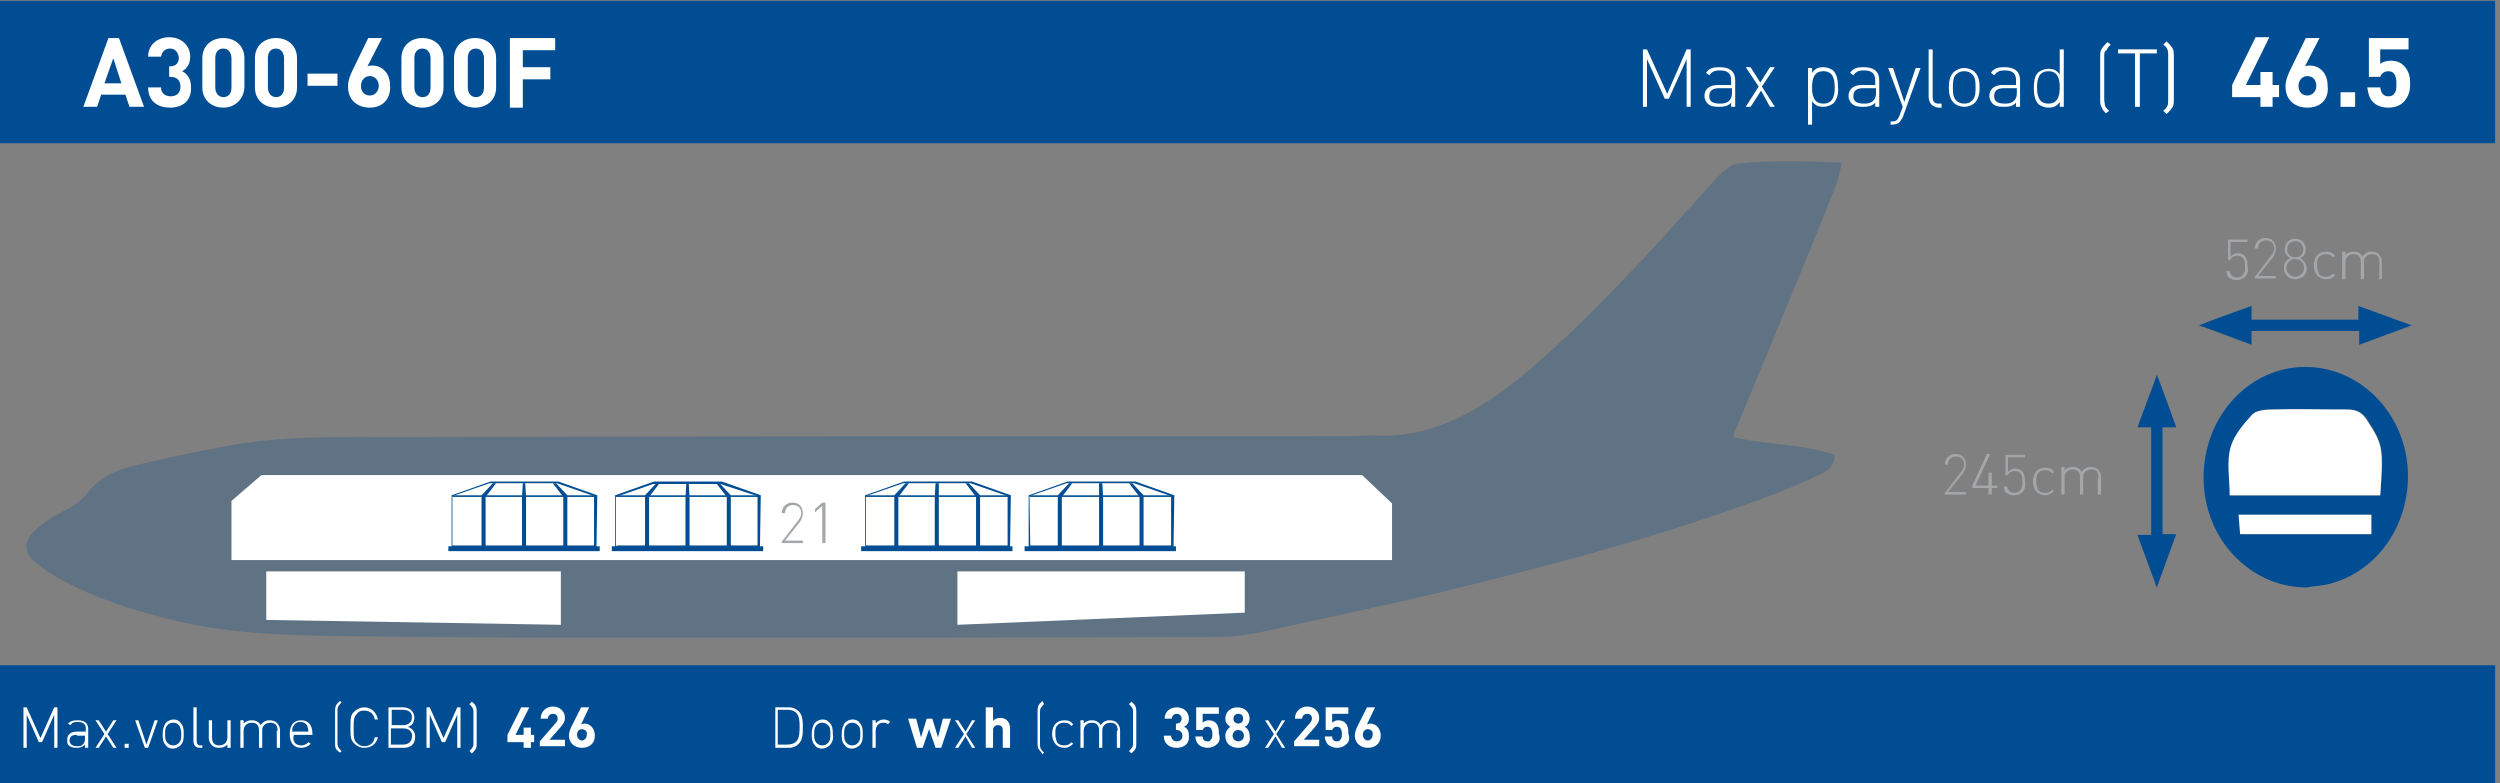 <?xml version="1.0" encoding="utf-8"?>
<!-- Generator: Adobe Illustrator 24.2.0, SVG Export Plug-In . SVG Version: 6.00 Build 0)  -->
<svg version="1.1" id="Capa_1" xmlns="http://www.w3.org/2000/svg" xmlns:xlink="http://www.w3.org/1999/xlink" x="0px" y="0px"
	 viewBox="0 0 308.9 96.8" style="enable-background:new 0 0 308.9 96.8;" xml:space="preserve">
<rect x="0" y="0" width="308.9" height="96.8" fill="#808080" stroke="none"/>
<style type="text/css">
	.st0{enable-background:new    ;}
	.st1{fill:#A4A7AA;}
	.st2{opacity:0.25;fill:#004D93;enable-background:new    ;}
	.st3{fill:#004D93;}
	.st4{fill:#FFFFFF;}
</style>
<g class="st0">
	<path class="st1" d="M277.4,34.2c-0.2,0.2-0.6,0.4-1,0.4c-0.4,0-0.7-0.1-1-0.3c-0.2-0.2-0.3-0.5-0.3-0.8h0.4
		c0.1,0.5,0.4,0.8,0.9,0.8c0.3,0,0.5-0.1,0.7-0.3c0.3-0.3,0.3-0.7,0.3-1.1c0-0.6-0.1-1.3-0.9-1.3c-0.5,0-0.8,0.2-0.9,0.5h-0.3v-2.5
		h2.4v0.3h-2.1v1.8c0.2-0.2,0.5-0.4,0.9-0.4c0.4,0,0.6,0.1,0.8,0.3c0.4,0.4,0.4,0.9,0.4,1.3C277.8,33.3,277.8,33.8,277.4,34.2z"/>
	<path class="st1" d="M278.7,34.1l2-2.6c0.2-0.3,0.3-0.5,0.3-0.8c0-0.6-0.4-1-1-1c-0.5,0-1,0.3-1,1h-0.4c0-0.7,0.5-1.3,1.3-1.3
		c0.8,0,1.3,0.5,1.3,1.3c0,0.4-0.1,0.6-0.3,1l-1.9,2.4h2.2v0.3h-2.6V34.1z"/>
	<path class="st1" d="M283.6,34.5c-0.8,0-1.4-0.6-1.4-1.4c0-0.6,0.3-1,0.8-1.2c-0.4-0.2-0.7-0.6-0.7-1.1c0-0.7,0.5-1.3,1.3-1.3
		s1.3,0.6,1.3,1.3c0,0.5-0.2,0.9-0.7,1.1c0.5,0.3,0.8,0.7,0.8,1.2C285.1,33.9,284.4,34.5,283.6,34.5z M283.6,32
		c-0.6,0-1.1,0.5-1.1,1.1c0,0.6,0.5,1.1,1.1,1.1c0.6,0,1.1-0.5,1.1-1.1C284.7,32.5,284.2,32,283.6,32z M283.6,29.8c-0.6,0-1,0.4-1,1
		c0,0.6,0.4,1,1,1s1-0.4,1-1C284.6,30.2,284.2,29.8,283.6,29.8z"/>
	<path class="st1" d="M287.4,34.5c-0.9,0-1.5-0.7-1.5-1.7c0-1.1,0.6-1.7,1.5-1.7c0.5,0,0.8,0.1,1.1,0.5l-0.2,0.2
		c-0.3-0.3-0.5-0.4-0.9-0.4c-0.4,0-0.7,0.1-0.9,0.4c-0.2,0.2-0.2,0.5-0.2,1c0,0.5,0.1,0.7,0.2,1c0.2,0.3,0.5,0.4,0.9,0.4
		c0.4,0,0.6-0.1,0.9-0.4l0.2,0.2C288.2,34.4,287.9,34.5,287.4,34.5z"/>
	<path class="st1" d="M294,32.4c0-0.7-0.3-1-0.9-1c-0.6,0-1,0.4-1,0.9v2.2h-0.4v-2.1c0-0.7-0.3-1-0.9-1s-1,0.4-1,1v2.1h-0.4v-3.4
		h0.4v0.4c0.3-0.3,0.6-0.4,1-0.4c0.5,0,0.9,0.2,1.1,0.6c0.3-0.4,0.6-0.6,1.1-0.6c0.4,0,0.7,0.1,0.9,0.3c0.2,0.2,0.4,0.5,0.4,0.9v2.2
		H294V32.4z"/>
</g>
<g class="st0">
	<path class="st1" d="M240.4,60.8l2-2.6c0.2-0.3,0.3-0.5,0.3-0.8c0-0.6-0.4-1-1-1c-0.5,0-1,0.3-1,1h-0.4c0-0.7,0.5-1.3,1.3-1.3
		c0.8,0,1.3,0.5,1.3,1.3c0,0.4-0.1,0.6-0.3,1l-1.9,2.4h2.2v0.3h-2.6V60.8z"/>
	<path class="st1" d="M246.1,61.1h-0.4v-0.8h-2V60l1.8-3.9h0.4l-1.8,3.9h1.6v-1.6h0.4V60h0.7v0.3h-0.7V61.1z"/>
	<path class="st1" d="M249.9,60.8c-0.2,0.2-0.6,0.4-1,0.4c-0.4,0-0.7-0.1-1-0.3c-0.2-0.2-0.3-0.5-0.3-0.8h0.4
		c0.1,0.5,0.4,0.8,0.9,0.8c0.3,0,0.5-0.1,0.7-0.3c0.3-0.3,0.3-0.7,0.3-1.1c0-0.6-0.1-1.3-0.9-1.3c-0.5,0-0.8,0.2-0.9,0.5h-0.3v-2.5
		h2.4v0.3h-2.1v1.8c0.2-0.2,0.5-0.4,0.9-0.4c0.4,0,0.6,0.1,0.8,0.3c0.4,0.4,0.4,0.9,0.4,1.3C250.3,60,250.2,60.5,249.9,60.8z"/>
	<path class="st1" d="M252.7,61.2c-0.9,0-1.5-0.7-1.5-1.7c0-1.1,0.6-1.7,1.5-1.7c0.5,0,0.8,0.1,1.1,0.5l-0.2,0.2
		c-0.3-0.3-0.5-0.4-0.9-0.4c-0.4,0-0.7,0.1-0.9,0.4c-0.2,0.2-0.2,0.5-0.2,1c0,0.5,0.1,0.7,0.2,1c0.2,0.3,0.5,0.4,0.9,0.4
		c0.4,0,0.6-0.1,0.9-0.4l0.2,0.2C253.4,61,253.1,61.2,252.7,61.2z"/>
	<path class="st1" d="M259.3,59c0-0.7-0.3-1-0.9-1c-0.6,0-1,0.4-1,0.9v2.2h-0.4V59c0-0.7-0.3-1-0.9-1s-1,0.4-1,1v2.1h-0.4v-3.4h0.4
		v0.4c0.3-0.3,0.6-0.4,1-0.4c0.5,0,0.9,0.2,1.1,0.6c0.3-0.4,0.6-0.6,1.1-0.6c0.4,0,0.7,0.1,0.9,0.3c0.2,0.2,0.4,0.5,0.4,0.9v2.2
		h-0.4V59z"/>
</g>
<path d="M235.9,14.2"/>
<path class="st2" d="M227.6,20.1c-0.3,1.2-0.5,2.3-0.9,3.2c-3.6,9-7.3,17.9-11,26.8c-0.5,1.3-1.1,2.5-1.6,3.9
	c4.2,1,8.5,0.8,12.6,2.2c-0.1,1.6-1.1,2.1-2,2.5c-2.1,1-4.2,1.9-6.4,2.7c-13.4,5-27.2,8.6-41.2,12c-6.9,1.6-13.9,3.1-20.8,4.6
	c-1.9,0.4-3.8,0.7-5.7,0.7c-26.3,0.1-52.6,0.1-78.9,0.1c-9.8,0-19.7-0.1-29.5-0.2c-7.3-0.1-14.5-0.3-21.7-2.2
	c-4.4-1.1-8.7-2.5-12.8-4.7c-1.1-0.6-2.2-1.3-3.2-2.1c-1.4-1.1-1.7-2.4-0.5-3.7c0.9-1,2.2-1.9,3.4-2.5c1.4-0.7,2.6-1.4,3.6-2.7
	c1.3-1.7,3.3-2.6,5.3-3.1c3.7-0.9,7.5-1.7,11.2-2.4C34.7,53.8,42,54,49.3,54c38.9-0.1,77.9-0.1,116.8-0.1c1.2,0,2.4-0.1,3.6-0.1
	c6.7,0.4,12.3-2.6,17.3-6.5c5.9-4.7,11.1-10.1,16.3-15.6c3.1-3.3,6-6.7,9-9.9c0.7-0.7,1.6-1.5,2.5-1.6
	C219,19.8,223.1,19.9,227.6,20.1z"/>
<path class="st3" d="M284.9,72.6c-3.7-0.1-6.7-1.6-9.1-4.2c-4.7-5.2-4.7-13.6,0-18.9c5-5.6,13.2-5.5,18.2,0c6.7,7.5,3.4,20-6,22.6
	C286.9,72.4,285.9,72.4,284.9,72.6z M294.1,61.2c0.5-5.9,0.3-6.3-1.5-9.2c-0.6-1-1.3-1.4-2.5-1.4c-3,0.1-6.1,0-9.1,0
	c-0.9,0-2.1,0-2.6,0.6c-1.1,1.2-2.4,2.6-2.7,4.1c-0.5,1.8-0.1,3.9-0.1,5.9C281.8,61.2,287.9,61.2,294.1,61.2z M276.6,63.6
	c0.1,1,0.2,1.7,0.2,2.4c5.5,0,10.8,0,16.2,0c0-0.8,0-1.6,0-2.4C287.5,63.6,282.3,63.6,276.6,63.6z"/>
<path class="st4" d="M235.9,14.2"/>
<path class="st4" d="M294.1,61.2c-6.2,0-12.2,0-18.6,0c0-2-0.4-4.1,0.1-5.9c0.4-1.5,1.6-2.9,2.7-4.1c0.5-0.5,1.7-0.6,2.6-0.6
	c3-0.1,6.1,0,9.1,0c1.2,0,1.9,0.4,2.5,1.4C294.4,54.9,294.5,55.3,294.1,61.2z"/>
<path class="st4" d="M276.6,63.6c5.7,0,10.9,0,16.4,0c0,0.8,0,1.5,0,2.4c-5.4,0-10.6,0-16.2,0C276.7,65.2,276.7,64.6,276.6,63.6z"/>
<g>
	<rect x="-0.3" y="82.2" class="st3" width="308.6" height="14.8"/>
	<g class="st0">
		<path class="st4" d="M6.7,88.3l-1.5,3.4H4.8l-1.5-3.4v4.1H2.9v-5h0.4L5,91.2l1.7-3.8h0.4v5H6.7V88.3z"/>
		<path class="st4" d="M10.5,92c-0.3,0.3-0.6,0.4-1,0.4c-0.5,0-0.8-0.1-1-0.3c-0.2-0.2-0.2-0.4-0.2-0.7c0-0.6,0.4-1,1.2-1h1.1v-0.4
			c0-0.5-0.3-0.8-1-0.8c-0.5,0-0.7,0.1-0.9,0.4l-0.3-0.2C8.7,89.1,9,89,9.6,89c0.9,0,1.3,0.4,1.3,1.1v2.3h-0.4V92z M9.5,90.8
			c-0.6,0-0.9,0.2-0.9,0.7c0,0.4,0.3,0.7,0.9,0.7c0.3,0,0.6,0,0.8-0.3c0.1-0.1,0.2-0.3,0.2-0.6v-0.4H9.5z"/>
		<path class="st4" d="M13.1,91l-0.9,1.4h-0.4l1.1-1.7L11.8,89h0.4l0.9,1.4L14,89h0.4l-1.1,1.7l1.1,1.7H14L13.1,91z"/>
		<path class="st4" d="M15.4,91.9h0.5v0.5h-0.5V91.9z"/>
		<path class="st4" d="M17.9,92.4L16.7,89h0.4l1,3l1-3h0.4l-1.2,3.4H17.9z"/>
		<path class="st4" d="M22.3,92.1c-0.2,0.2-0.6,0.4-0.9,0.4c-0.4,0-0.7-0.1-0.9-0.4c-0.4-0.4-0.4-0.9-0.4-1.4c0-0.5,0.1-1,0.4-1.4
			c0.2-0.2,0.6-0.4,0.9-0.4c0.4,0,0.7,0.1,0.9,0.4c0.4,0.4,0.4,0.9,0.4,1.4C22.7,91.2,22.7,91.7,22.3,92.1z M22.1,89.6
			c-0.2-0.2-0.4-0.3-0.7-0.3c-0.3,0-0.5,0.1-0.7,0.3c-0.3,0.3-0.3,0.7-0.3,1.1c0,0.4,0,0.8,0.3,1.1c0.2,0.2,0.4,0.3,0.7,0.3
			c0.3,0,0.5-0.1,0.7-0.3c0.3-0.3,0.3-0.7,0.3-1.1C22.4,90.3,22.3,89.8,22.1,89.6z"/>
		<path class="st4" d="M23.9,91.5v-4.1h0.4v4.1c0,0.4,0.1,0.6,0.5,0.6H25v0.3h-0.3C24.1,92.4,23.9,92,23.9,91.5z"/>
		<path class="st4" d="M28.1,92c-0.3,0.3-0.6,0.4-1,0.4c-0.4,0-0.7-0.1-0.9-0.3c-0.2-0.2-0.4-0.5-0.4-0.9V89h0.4v2.1
			c0,0.7,0.3,1,0.9,1c0.6,0,1-0.4,1-1V89h0.4v3.4h-0.4V92z"/>
		<path class="st4" d="M34.3,90.3c0-0.7-0.3-1-0.9-1c-0.6,0-1,0.4-1,0.9v2.2H32v-2.1c0-0.7-0.3-1-0.9-1s-1,0.4-1,1v2.1h-0.4V89h0.4
			v0.4c0.3-0.3,0.6-0.4,1-0.4c0.5,0,0.9,0.2,1.1,0.6c0.3-0.4,0.6-0.6,1.1-0.6c0.4,0,0.7,0.1,0.9,0.3c0.2,0.2,0.4,0.5,0.4,0.9v2.2
			h-0.4V90.3z"/>
		<path class="st4" d="M37.2,92.1c0.4,0,0.6-0.1,0.9-0.4l0.3,0.2c-0.3,0.3-0.7,0.5-1.2,0.5c-0.9,0-1.4-0.6-1.4-1.7
			c0-1.1,0.5-1.7,1.4-1.7s1.4,0.6,1.4,1.6v0.2h-2.3C36.1,91.6,36.5,92.1,37.2,92.1z M38,89.8c-0.1-0.4-0.5-0.6-0.9-0.6
			s-0.7,0.2-0.9,0.6c-0.1,0.2-0.1,0.3-0.1,0.6h2C38.1,90.2,38.1,90.1,38,89.8z"/>
		<path class="st4" d="M41.5,92.5c-0.1-0.2-0.1-0.4-0.1-0.7v-3.9c0-0.2,0-0.4,0.1-0.7c0.1-0.2,0.2-0.3,0.5-0.6l0.2,0.2
			c-0.2,0.2-0.3,0.3-0.4,0.5c-0.1,0.1-0.1,0.3-0.1,0.6v3.8c0,0.2,0,0.4,0.1,0.6c0.1,0.2,0.2,0.3,0.4,0.5L42,93
			C41.8,92.8,41.6,92.7,41.5,92.5z"/>
		<path class="st4" d="M45,92.4c-0.5,0-0.9-0.2-1.2-0.5c-0.5-0.5-0.5-0.9-0.5-2c0-1.1,0-1.6,0.5-2c0.3-0.3,0.8-0.5,1.2-0.5
			c0.9,0,1.5,0.6,1.7,1.5h-0.4c-0.1-0.7-0.6-1.1-1.3-1.1c-0.4,0-0.7,0.1-0.9,0.4c-0.4,0.4-0.4,0.8-0.4,1.8s0,1.5,0.4,1.8
			c0.3,0.3,0.6,0.4,0.9,0.4c0.7,0,1.2-0.4,1.3-1.1h0.4C46.5,91.9,45.9,92.4,45,92.4z"/>
		<path class="st4" d="M49.9,92.4H48v-5h1.8c0.8,0,1.4,0.5,1.4,1.3c0,0.5-0.3,1-0.8,1.1c0.5,0.2,0.9,0.6,0.9,1.2
			C51.3,91.9,50.8,92.4,49.9,92.4z M49.8,87.7h-1.4v1.9h1.4c0.6,0,1.1-0.3,1.1-1C50.9,88,50.4,87.7,49.8,87.7z M49.8,90h-1.5v2h1.5
			c0.7,0,1.1-0.4,1.1-1C51,90.4,50.5,90,49.8,90z"/>
		<path class="st4" d="M56.5,88.3L55,91.7h-0.4l-1.5-3.4v4.1h-0.4v-5h0.4l1.7,3.8l1.7-3.8h0.4v5h-0.4V88.3z"/>
		<path class="st4" d="M58.8,92.5c-0.1,0.2-0.2,0.3-0.5,0.6l-0.3-0.3c0.2-0.2,0.3-0.3,0.4-0.5c0.1-0.1,0.1-0.3,0.1-0.5V88
			c0-0.2,0-0.4-0.1-0.5c-0.1-0.2-0.2-0.3-0.4-0.5l0.3-0.3c0.2,0.2,0.4,0.3,0.5,0.6c0.1,0.2,0.1,0.4,0.1,0.7v3.9
			C58.9,92.1,58.9,92.3,58.8,92.5z"/>
	</g>
	<g class="st0">
		<path class="st4" d="M65.6,91.7v0.7h-0.9v-0.7h-2v-0.9l1.7-3.4h1l-1.7,3.4h1v-0.9h0.9v0.9H66v0.9H65.6z"/>
		<path class="st4" d="M66.7,92.4v-0.8l1.9-2.2c0.2-0.2,0.3-0.4,0.3-0.6c0-0.4-0.2-0.6-0.6-0.6c-0.3,0-0.6,0.2-0.6,0.6h-0.9
			c0-0.9,0.7-1.5,1.5-1.5c0.9,0,1.5,0.6,1.5,1.4c0,0.5-0.2,0.7-0.5,1.1l-1.4,1.6h1.9v0.8H66.7z"/>
		<path class="st4" d="M71.9,92.4c-0.9,0-1.6-0.6-1.6-1.5c0-0.5,0.2-0.9,0.4-1.3l1.1-2.2h1l-1,2.1c0.1,0,0.3-0.1,0.4-0.1
			c0.7,0,1.3,0.6,1.3,1.5C73.5,91.9,72.8,92.4,71.9,92.4z M71.9,90.1c-0.4,0-0.6,0.3-0.6,0.7s0.3,0.7,0.6,0.7s0.6-0.3,0.6-0.7
			C72.6,90.4,72.3,90.1,71.9,90.1z"/>
	</g>
	<g class="st0">
		<path class="st4" d="M98.7,91.9c-0.3,0.3-0.7,0.5-1.2,0.5h-1.7v-5h1.7c0.5,0,0.9,0.2,1.2,0.5c0.5,0.5,0.5,1.3,0.5,2
			C99.2,90.5,99.2,91.4,98.7,91.9z M98.4,88.1c-0.3-0.3-0.7-0.4-1.1-0.4h-1.2V92h1.2c0.4,0,0.8-0.1,1.1-0.4c0.4-0.4,0.4-1.3,0.4-1.8
			S98.8,88.5,98.4,88.1z"/>
		<path class="st4" d="M102.5,92.1c-0.2,0.2-0.6,0.4-0.9,0.4c-0.4,0-0.7-0.1-0.9-0.4c-0.4-0.4-0.4-0.9-0.4-1.4c0-0.5,0.1-1,0.4-1.4
			c0.2-0.2,0.6-0.4,0.9-0.4c0.4,0,0.7,0.1,0.9,0.4c0.4,0.4,0.4,0.9,0.4,1.4C103,91.2,102.9,91.7,102.5,92.1z M102.3,89.6
			c-0.2-0.2-0.4-0.3-0.7-0.3c-0.3,0-0.5,0.1-0.7,0.3c-0.3,0.3-0.3,0.7-0.3,1.1c0,0.4,0,0.8,0.3,1.1c0.2,0.2,0.4,0.3,0.7,0.3
			c0.3,0,0.5-0.1,0.7-0.3c0.3-0.3,0.3-0.7,0.3-1.1C102.6,90.3,102.6,89.8,102.3,89.6z"/>
		<path class="st4" d="M106.2,92.1c-0.2,0.2-0.6,0.4-0.9,0.4c-0.4,0-0.7-0.1-0.9-0.4c-0.4-0.4-0.4-0.9-0.4-1.4c0-0.5,0.1-1,0.4-1.4
			c0.2-0.2,0.6-0.4,0.9-0.4c0.4,0,0.7,0.1,0.9,0.4c0.4,0.4,0.4,0.9,0.4,1.4C106.6,91.2,106.6,91.7,106.2,92.1z M106,89.6
			c-0.2-0.2-0.4-0.3-0.7-0.3c-0.3,0-0.5,0.1-0.7,0.3c-0.3,0.3-0.3,0.7-0.3,1.1c0,0.4,0,0.8,0.3,1.1c0.2,0.2,0.4,0.3,0.7,0.3
			c0.3,0,0.5-0.1,0.7-0.3c0.3-0.3,0.3-0.7,0.3-1.1C106.3,90.3,106.3,89.8,106,89.6z"/>
		<path class="st4" d="M109.1,89.3c-0.6,0-0.9,0.5-0.9,1v2.1h-0.4V89h0.4v0.4c0.2-0.3,0.6-0.5,1-0.5c0.3,0,0.6,0.1,0.8,0.3l-0.3,0.3
			C109.5,89.3,109.4,89.3,109.1,89.3z"/>
	</g>
	<g class="st0">
		<path class="st4" d="M116.3,92.4h-0.7l-0.8-2.3l-0.8,2.3h-0.7l-1.1-3.6h1l0.6,2.3l0.7-2.3h0.7l0.7,2.3l0.6-2.3h1L116.3,92.4z"/>
	</g>
	<g class="st0">
		<path class="st4" d="M119.3,91l-0.9,1.4H118l1.1-1.7L118,89h0.4l0.9,1.4l0.8-1.4h0.4l-1.1,1.7l1.1,1.7h-0.4L119.3,91z"/>
	</g>
	<g class="st0">
		<path class="st4" d="M123.9,92.4v-2.2c0-0.5-0.3-0.6-0.6-0.6s-0.6,0.2-0.6,0.6v2.2h-0.9v-5h0.9v1.7c0.2-0.3,0.6-0.4,0.9-0.4
			c0.8,0,1.2,0.6,1.2,1.3v2.4H123.9z"/>
	</g>
	<g class="st0">
		<path class="st4" d="M128.3,92.5c-0.1-0.2-0.1-0.4-0.1-0.7v-3.9c0-0.2,0-0.4,0.1-0.7c0.1-0.2,0.2-0.3,0.5-0.6L129,87
			c-0.2,0.2-0.3,0.3-0.4,0.5c-0.1,0.1-0.1,0.3-0.1,0.6v3.8c0,0.2,0,0.4,0.1,0.6c0.1,0.2,0.2,0.3,0.4,0.5l-0.2,0.2
			C128.6,92.8,128.4,92.7,128.3,92.5z"/>
		<path class="st4" d="M131.5,92.4c-0.9,0-1.5-0.7-1.5-1.7c0-1.1,0.6-1.7,1.5-1.7c0.5,0,0.8,0.1,1.1,0.5l-0.2,0.2
			c-0.3-0.3-0.5-0.4-0.9-0.4c-0.4,0-0.7,0.1-0.9,0.4c-0.2,0.2-0.2,0.5-0.2,1c0,0.5,0.1,0.7,0.2,1c0.2,0.3,0.5,0.4,0.9,0.4
			c0.4,0,0.6-0.1,0.9-0.4l0.2,0.2C132.2,92.3,131.9,92.4,131.5,92.4z"/>
		<path class="st4" d="M138.1,90.3c0-0.7-0.3-1-0.9-1c-0.6,0-1,0.4-1,0.9v2.2h-0.4v-2.1c0-0.7-0.3-1-0.9-1s-1,0.4-1,1v2.1h-0.4V89
			h0.4v0.4c0.3-0.3,0.6-0.4,1-0.4c0.5,0,0.9,0.2,1.1,0.6c0.3-0.4,0.6-0.6,1.1-0.6c0.4,0,0.7,0.1,0.9,0.3c0.2,0.2,0.4,0.5,0.4,0.9
			v2.2h-0.4V90.3z"/>
		<path class="st4" d="M140.3,92.5c-0.1,0.2-0.2,0.3-0.5,0.6l-0.3-0.3c0.2-0.2,0.3-0.3,0.4-0.5c0.1-0.1,0.1-0.3,0.1-0.5V88
			c0-0.2,0-0.4-0.1-0.5c-0.1-0.2-0.2-0.3-0.4-0.5l0.3-0.3c0.2,0.2,0.4,0.3,0.5,0.6c0.1,0.2,0.1,0.4,0.1,0.7v3.9
			C140.4,92.1,140.4,92.3,140.3,92.5z"/>
	</g>
	<g class="st0">
		<path class="st4" d="M145.4,92.4c-0.8,0-1.6-0.4-1.6-1.5h0.9c0,0.4,0.3,0.7,0.7,0.7c0.4,0,0.7-0.2,0.7-0.7c0-0.4-0.3-0.7-0.7-0.7
			h-0.1v-0.8h0.1c0.4,0,0.6-0.3,0.6-0.6c0-0.4-0.3-0.6-0.6-0.6c-0.3,0-0.6,0.2-0.6,0.6h-0.9c0-0.9,0.7-1.4,1.5-1.4
			c0.9,0,1.5,0.6,1.5,1.4c0,0.5-0.2,0.8-0.6,1c0.4,0.2,0.6,0.5,0.6,1.1C147,91.9,146.3,92.4,145.4,92.4z"/>
		<path class="st4" d="M150.3,92c-0.2,0.2-0.6,0.4-1.1,0.4c-0.5,0-0.9-0.2-1.1-0.4c-0.3-0.3-0.4-0.7-0.4-1h0.9
			c0,0.4,0.2,0.6,0.6,0.6c0.2,0,0.3,0,0.4-0.2c0.2-0.2,0.2-0.4,0.2-0.7c0-0.6-0.2-0.9-0.6-0.9c-0.4,0-0.5,0.2-0.6,0.4h-0.8v-2.8h2.8
			v0.8h-2v1.1c0.1-0.1,0.4-0.3,0.7-0.3c0.4,0,0.7,0.1,0.9,0.3c0.4,0.4,0.4,0.9,0.4,1.3C150.8,91.3,150.7,91.7,150.3,92z"/>
		<path class="st4" d="M153,92.4c-0.9,0-1.6-0.5-1.6-1.5c0-0.6,0.4-0.9,0.6-1.1c-0.3-0.2-0.6-0.5-0.6-1c0-0.9,0.7-1.4,1.5-1.4
			c0.8,0,1.5,0.5,1.5,1.4c0,0.5-0.3,0.9-0.6,1c0.3,0.2,0.6,0.5,0.6,1.1C154.6,91.9,153.9,92.4,153,92.4z M153,90.2
			c-0.4,0-0.7,0.3-0.7,0.7c0,0.4,0.3,0.7,0.7,0.7c0.4,0,0.7-0.3,0.7-0.7C153.7,90.5,153.4,90.2,153,90.2z M153,88.2
			c-0.4,0-0.6,0.3-0.6,0.6c0,0.4,0.3,0.6,0.6,0.6c0.4,0,0.6-0.3,0.6-0.6C153.6,88.4,153.4,88.2,153,88.2z"/>
	</g>
	<g class="st0">
		<path class="st4" d="M157.6,91l-0.9,1.4h-0.4l1.1-1.7l-1.1-1.7h0.4l0.9,1.4l0.8-1.4h0.4l-1.1,1.7l1.1,1.7h-0.4L157.6,91z"/>
	</g>
	<g class="st0">
		<path class="st4" d="M159.9,92.4v-0.8l1.9-2.2c0.2-0.2,0.3-0.4,0.3-0.6c0-0.4-0.2-0.6-0.6-0.6c-0.3,0-0.6,0.2-0.6,0.6h-0.9
			c0-0.9,0.7-1.5,1.5-1.5c0.9,0,1.5,0.6,1.5,1.4c0,0.5-0.2,0.7-0.5,1.1l-1.4,1.6h1.9v0.8H159.9z"/>
		<path class="st4" d="M166.3,92c-0.2,0.2-0.6,0.4-1.1,0.4c-0.5,0-0.9-0.2-1.1-0.4c-0.3-0.3-0.4-0.7-0.4-1h0.9
			c0,0.4,0.2,0.6,0.6,0.6c0.2,0,0.3,0,0.4-0.2c0.2-0.2,0.2-0.4,0.2-0.7c0-0.6-0.2-0.9-0.6-0.9c-0.4,0-0.5,0.2-0.6,0.4h-0.8v-2.8h2.8
			v0.8h-2v1.1c0.1-0.1,0.4-0.3,0.7-0.3c0.4,0,0.7,0.1,0.9,0.3c0.4,0.4,0.4,0.9,0.4,1.3C166.8,91.3,166.7,91.7,166.3,92z"/>
		<path class="st4" d="M169,92.4c-0.9,0-1.6-0.6-1.6-1.5c0-0.5,0.2-0.9,0.4-1.3l1.1-2.2h1l-1,2.1c0.1,0,0.3-0.1,0.4-0.1
			c0.7,0,1.3,0.6,1.3,1.5C170.6,91.9,169.9,92.4,169,92.4z M169,90.1c-0.4,0-0.6,0.3-0.6,0.7s0.3,0.7,0.6,0.7s0.6-0.3,0.6-0.7
			C169.7,90.4,169.4,90.1,169,90.1z"/>
	</g>
</g>
<g>
	<rect x="-0.3" y="0.1" class="st3" width="308.6" height="17.6"/>
	<g>
		<g class="st0">
			<path class="st4" d="M16,13.2l-0.5-1.5h-3l-0.5,1.5h-1.7l3.1-8.5h1.3l3.1,8.5H16z M14,7.2l-1.1,3.1H15L14,7.2z"/>
			<path class="st4" d="M21,13.3c-1.4,0-2.7-0.7-2.7-2.5h1.6c0,0.8,0.6,1.1,1.2,1.1c0.7,0,1.2-0.4,1.2-1.2c0-0.7-0.4-1.2-1.2-1.2
				h-0.2V8.2H21c0.8,0,1.1-0.5,1.1-1.1C22,6.4,21.6,6,21,6c-0.6,0-1,0.4-1.1,1h-1.6c0-1.5,1.2-2.4,2.6-2.4c1.5,0,2.6,1,2.6,2.4
				c0,0.9-0.4,1.5-1,1.8c0.6,0.3,1.1,0.9,1.1,1.9C23.7,12.5,22.5,13.3,21,13.3z"/>
			<path class="st4" d="M27.6,13.3c-1.4,0-2.6-0.9-2.6-2.5V7.2c0-1.6,1.2-2.5,2.6-2.5s2.6,0.9,2.6,2.5v3.6
				C30.1,12.4,28.9,13.3,27.6,13.3z M28.6,7.2c0-0.7-0.4-1.2-1-1.2s-1,0.4-1,1.2v3.6c0,0.7,0.4,1.2,1,1.2s1-0.4,1-1.2V7.2z"/>
			<path class="st4" d="M34.1,13.3c-1.4,0-2.6-0.9-2.6-2.5V7.2c0-1.6,1.2-2.5,2.6-2.5s2.6,0.9,2.6,2.5v3.6
				C36.7,12.4,35.5,13.3,34.1,13.3z M35.1,7.2c0-0.7-0.4-1.2-1-1.2s-1,0.4-1,1.2v3.6c0,0.7,0.4,1.2,1,1.2s1-0.4,1-1.2V7.2z"/>
			<path class="st4" d="M38,10.5V9.1h3.7v1.5H38z"/>
			<path class="st4" d="M45.7,13.3c-1.5,0-2.7-0.9-2.7-2.6c0-0.8,0.3-1.5,0.7-2.3l1.8-3.7h1.7l-1.8,3.5c0.2-0.1,0.4-0.1,0.6-0.1
				c1.2,0,2.2,0.9,2.2,2.5C48.3,12.3,47.2,13.3,45.7,13.3z M45.7,9.4c-0.6,0-1.1,0.5-1.1,1.2c0,0.8,0.5,1.2,1.1,1.2s1.1-0.5,1.1-1.2
				C46.8,9.9,46.3,9.4,45.7,9.4z"/>
			<path class="st4" d="M52.2,13.3c-1.4,0-2.6-0.9-2.6-2.5V7.2c0-1.6,1.2-2.5,2.6-2.5s2.6,0.9,2.6,2.5v3.6
				C54.8,12.4,53.6,13.3,52.2,13.3z M53.2,7.2c0-0.7-0.4-1.2-1-1.2s-1,0.4-1,1.2v3.6c0,0.7,0.4,1.2,1,1.2s1-0.4,1-1.2V7.2z"/>
			<path class="st4" d="M58.7,13.3c-1.4,0-2.6-0.9-2.6-2.5V7.2c0-1.6,1.2-2.5,2.6-2.5s2.6,0.9,2.6,2.5v3.6
				C61.3,12.4,60.1,13.3,58.7,13.3z M59.8,7.2c0-0.7-0.4-1.2-1-1.2s-1,0.4-1,1.2v3.6c0,0.7,0.4,1.2,1,1.2s1-0.4,1-1.2V7.2z"/>
			<path class="st4" d="M64.6,6.2v2.1H68v1.5h-3.4v3.5H63V4.7h5.6v1.5H64.6z"/>
		</g>
		<g class="st0">
			<path class="st4" d="M208.4,7.3l-2.2,4.9h-0.5l-2.2-4.9v5.9H203V6.1h0.5l2.5,5.5l2.4-5.5h0.5v7.1h-0.5V7.3z"/>
			<path class="st4" d="M213.9,12.7c-0.4,0.4-0.8,0.5-1.5,0.5c-0.7,0-1.1-0.1-1.4-0.4c-0.2-0.2-0.4-0.6-0.4-0.9
				c0-0.9,0.6-1.4,1.7-1.4h1.6V9.9c0-0.8-0.4-1.2-1.4-1.2c-0.7,0-1,0.2-1.3,0.6l-0.4-0.3c0.4-0.6,0.9-0.7,1.7-0.7
				c1.3,0,1.9,0.6,1.9,1.6v3.3h-0.5V12.7z M212.4,10.9c-0.8,0-1.2,0.3-1.2,1c0,0.6,0.4,0.9,1.3,0.9c0.4,0,0.8,0,1.2-0.4
				c0.2-0.2,0.3-0.5,0.3-0.9v-0.6H212.4z"/>
			<path class="st4" d="M217.6,11.2l-1.3,2h-0.6l1.6-2.5l-1.6-2.4h0.6l1.2,1.9l1.2-1.9h0.6l-1.6,2.4l1.6,2.5h-0.6L217.6,11.2z"/>
			<path class="st4" d="M226.5,12.8c-0.3,0.2-0.7,0.4-1.2,0.4c-0.5,0-1-0.1-1.4-0.7v2.9h-0.5V8.4h0.5V9c0.4-0.6,0.9-0.7,1.4-0.7
				c0.5,0,0.9,0.2,1.2,0.4c0.5,0.5,0.6,1.3,0.6,2C227.2,11.5,227,12.3,226.5,12.8z M225.3,8.8c-1.2,0-1.4,1-1.4,2c0,1,0.2,2,1.4,2
				s1.4-1,1.4-2C226.7,9.8,226.5,8.8,225.3,8.8z"/>
			<path class="st4" d="M231.7,12.7c-0.4,0.4-0.8,0.5-1.5,0.5c-0.7,0-1.1-0.1-1.4-0.4c-0.2-0.2-0.4-0.6-0.4-0.9
				c0-0.9,0.6-1.4,1.7-1.4h1.6V9.9c0-0.8-0.4-1.2-1.4-1.2c-0.7,0-1,0.2-1.3,0.6l-0.4-0.3c0.4-0.6,0.9-0.7,1.7-0.7
				c1.3,0,1.9,0.6,1.9,1.6v3.3h-0.5V12.7z M230.2,10.9c-0.8,0-1.2,0.3-1.2,1c0,0.6,0.4,0.9,1.3,0.9c0.4,0,0.8,0,1.2-0.4
				c0.2-0.2,0.3-0.5,0.3-0.9v-0.6H230.2z"/>
			<path class="st4" d="M234.7,15.1c-0.2,0.2-0.6,0.3-0.9,0.3h-0.2v-0.4h0.2c0.5,0,0.7-0.2,0.9-0.7l0.4-1.1l-1.8-4.8h0.6l1.4,4.2
				l1.4-4.2h0.6l-2.2,6.1C234.9,14.8,234.8,15,234.7,15.1z"/>
			<path class="st4" d="M238.3,11.9V6.1h0.5v5.9c0,0.5,0.2,0.8,0.7,0.8h0.4v0.5h-0.4C238.7,13.2,238.3,12.7,238.3,11.9z"/>
			<path class="st4" d="M244,12.7c-0.3,0.3-0.8,0.5-1.3,0.5c-0.5,0-1-0.2-1.3-0.5c-0.5-0.5-0.6-1.2-0.6-1.9c0-0.7,0.1-1.4,0.6-1.9
				c0.4-0.3,0.8-0.5,1.3-0.5c0.5,0,1,0.2,1.3,0.5c0.5,0.5,0.6,1.2,0.6,1.9C244.6,11.5,244.5,12.2,244,12.7z M243.7,9.2
				c-0.3-0.3-0.6-0.4-1-0.4c-0.4,0-0.7,0.1-1,0.4c-0.4,0.4-0.4,1-0.4,1.6c0,0.6,0,1.2,0.4,1.6c0.3,0.3,0.6,0.4,1,0.4
				c0.4,0,0.7-0.1,1-0.4c0.4-0.4,0.4-1,0.4-1.6C244.1,10.2,244.1,9.6,243.7,9.2z"/>
			<path class="st4" d="M249.1,12.7c-0.4,0.4-0.8,0.5-1.5,0.5c-0.7,0-1.1-0.1-1.4-0.4c-0.2-0.2-0.4-0.6-0.4-0.9
				c0-0.9,0.6-1.4,1.7-1.4h1.6V9.9c0-0.8-0.4-1.2-1.4-1.2c-0.7,0-1,0.2-1.3,0.6l-0.4-0.3c0.4-0.6,0.9-0.7,1.7-0.7
				c1.3,0,1.9,0.6,1.9,1.6v3.3h-0.5V12.7z M247.6,10.9c-0.8,0-1.2,0.3-1.2,1c0,0.6,0.4,0.9,1.3,0.9c0.4,0,0.8,0,1.2-0.4
				c0.2-0.2,0.3-0.5,0.3-0.9v-0.6H247.6z"/>
			<path class="st4" d="M254.5,12.6c-0.4,0.6-0.9,0.7-1.4,0.7c-0.5,0-0.9-0.2-1.2-0.4c-0.5-0.5-0.6-1.3-0.6-2c0-0.8,0.1-1.6,0.6-2
				c0.3-0.2,0.7-0.4,1.2-0.4c0.5,0,1,0.1,1.4,0.7V6.1h0.5v7.1h-0.5V12.6z M253.1,8.8c-1.2,0-1.4,1-1.4,2c0,1,0.2,2,1.4,2
				s1.4-1,1.4-2C254.5,9.8,254.3,8.8,253.1,8.8z"/>
			<path class="st4" d="M259.7,13.3c-0.2-0.3-0.2-0.6-0.2-0.9V6.9c0-0.3,0-0.6,0.2-0.9c0.2-0.3,0.4-0.5,0.7-0.8l0.4,0.3
				c-0.2,0.2-0.4,0.4-0.5,0.7C260,6.3,260,6.6,260,6.9v5.4c0,0.3,0.1,0.6,0.1,0.8c0.1,0.2,0.3,0.4,0.5,0.6l-0.4,0.3
				C260,13.8,259.8,13.6,259.7,13.3z"/>
			<path class="st4" d="M264.3,13.2h-0.5V6.6h-2.1V6.1h4.8v0.5h-2.1V13.2z"/>
			<path class="st4" d="M268.4,13.3c-0.2,0.3-0.4,0.5-0.7,0.8l-0.4-0.4c0.2-0.2,0.4-0.4,0.5-0.6c0.1-0.2,0.1-0.5,0.1-0.8V6.9
				c0-0.3,0-0.6-0.1-0.8c-0.1-0.3-0.3-0.4-0.5-0.6l0.4-0.4c0.3,0.3,0.5,0.5,0.7,0.8c0.2,0.3,0.2,0.6,0.2,0.9v5.5
				C268.6,12.7,268.6,13,268.4,13.3z"/>
		</g>
		<g class="st0">
			<path class="st4" d="M280.8,12v1.2h-1.5V12h-3.5v-1.5l2.9-5.9h1.7l-2.9,5.9h1.8V8.9h1.5v1.6h0.8V12H280.8z"/>
			<path class="st4" d="M285.1,13.3c-1.5,0-2.7-0.9-2.7-2.6c0-0.8,0.3-1.5,0.7-2.3l1.8-3.7h1.7l-1.8,3.5c0.2-0.1,0.4-0.1,0.6-0.1
				c1.2,0,2.2,0.9,2.2,2.5C287.8,12.3,286.7,13.3,285.1,13.3z M285.1,9.4c-0.6,0-1.1,0.5-1.1,1.2c0,0.8,0.5,1.2,1.1,1.2
				s1.1-0.5,1.1-1.2C286.2,9.9,285.8,9.4,285.1,9.4z"/>
			<path class="st4" d="M289.2,13.2v-1.8h1.8v1.8H289.2z"/>
			<path class="st4" d="M297,12.6c-0.4,0.4-1,0.7-1.9,0.7s-1.5-0.3-1.9-0.7c-0.5-0.5-0.6-1.2-0.7-1.8h1.6c0.1,0.7,0.4,1.1,1,1.1
				c0.3,0,0.6-0.1,0.7-0.3c0.3-0.3,0.3-0.7,0.3-1.3c0-1-0.3-1.5-1-1.5c-0.6,0-0.9,0.4-1,0.7h-1.4V4.7h4.9v1.4h-3.5v1.8
				c0.2-0.2,0.7-0.4,1.3-0.4c0.7,0,1.2,0.2,1.6,0.6c0.7,0.7,0.8,1.5,0.8,2.3C297.8,11.3,297.6,11.9,297,12.6z"/>
		</g>
	</g>
</g>
<g>
	<polygon class="st4" points="28.6,69.2 28.6,61.9 32.3,58.7 168.3,58.7 172,62.2 172,69.2 	"/>
	<polygon class="st4" points="32.9,70.6 32.9,76.6 69.3,77.2 69.3,70.6 	"/>
	<polygon class="st4" points="118.3,70.6 118.3,77.2 153.8,75.7 153.8,70.6 	"/>
</g>
<g>
	<path class="st3" d="M291.5,40.9v1.7c2.2-0.8,4.6-1.7,6.5-2.4c-2-0.7-4.4-1.6-6.6-2.4v1.7c-4.1,0-8,0-12,0c-0.4,0-0.8,0-1.2,0v-1.7
		c-2.2,0.8-4.5,1.6-6.5,2.4c2,0.7,4.3,1.6,6.5,2.4v-1.7c0.3,0,0.7,0,1,0c3.7,0,7.3,0,10.9,0C290.6,40.9,291,40.9,291.5,40.9z"/>
	<path class="st3" d="M265.8,66.1h-1.7c0.8,2.2,1.7,4.6,2.4,6.5c0.7-2,1.6-4.4,2.4-6.6h-1.7c0-4.1,0-8,0-12c0-0.4,0-0.8,0-1.2h1.7
		c-0.8-2.2-1.6-4.5-2.4-6.5c-0.7,2-1.6,4.3-2.4,6.5h1.7c0,0.3,0,0.7,0,1c0,3.7,0,7.3,0,10.9C265.8,65.2,265.8,65.7,265.8,66.1z"/>
</g>
<g>
	<g>
		<g>
			<g>
				<path class="st3" d="M73.7,67.7H55.8v-6.5l4.8-1.7H69l4.8,1.7L73.7,67.7L73.7,67.7z M56,67.4h17.4v-6.1l-4.6-1.6h-8.3l-4.6,1.6
					v6.1H56z"/>
			</g>
			<g>
				<rect x="55.9" y="61.2" class="st3" width="17.7" height="0.2"/>
			</g>
			<g>
				<polygon class="st3" points="70.1,67.7 69.6,67.7 69.6,61.4 68.3,59.7 68.7,59.7 70.1,61.2 				"/>
			</g>
			<g>
				<polygon class="st3" points="59.5,67.7 60,67.7 60,61.4 61.3,59.7 60.9,59.7 59.5,61.2 				"/>
			</g>
			<g>
				<polygon class="st3" points="65,61.4 64.5,61.4 64.6,59.7 64.9,59.7 				"/>
			</g>
			<g>
				<rect x="64.5" y="61.4" class="st3" width="0.5" height="6.5"/>
			</g>
			<g>
				<rect x="55.4" y="67.5" class="st3" width="18.7" height="0.6"/>
			</g>
		</g>
		<g>
			<g>
				<path class="st3" d="M93.9,67.7H76v-6.5l4.8-1.7h8.4l4.8,1.7L93.9,67.7L93.9,67.7z M76.2,67.4h17.4v-6.1L89,59.8h-8.3l-4.6,1.6
					v6.1H76.2z"/>
			</g>
			<g>
				<rect x="76.1" y="61.2" class="st3" width="17.7" height="0.2"/>
			</g>
			<g>
				<polygon class="st3" points="90.3,67.7 89.8,67.7 89.8,61.4 88.5,59.7 88.9,59.7 90.3,61.2 				"/>
			</g>
			<g>
				<polygon class="st3" points="79.7,67.7 80.2,67.7 80.2,61.4 81.5,59.7 81.1,59.7 79.7,61.2 				"/>
			</g>
			<g>
				<polygon class="st3" points="85.2,61.4 84.7,61.4 84.8,59.7 85.1,59.7 				"/>
			</g>
			<g>
				<rect x="84.7" y="61.4" class="st3" width="0.5" height="6.5"/>
			</g>
			<g>
				<rect x="75.6" y="67.5" class="st3" width="18.7" height="0.6"/>
			</g>
		</g>
		<g>
			<g>
				<path class="st3" d="M124.8,67.7h-17.9v-6.5l4.8-1.7h8.4l4.8,1.7L124.8,67.7L124.8,67.7z M107.1,67.4h17.4v-6.1l-4.6-1.6h-8.3
					l-4.6,1.6v6.1H107.1z"/>
			</g>
			<g>
				<rect x="106.9" y="61.2" class="st3" width="17.7" height="0.2"/>
			</g>
			<g>
				<polygon class="st3" points="121.1,67.7 120.6,67.7 120.6,61.4 119.3,59.7 119.7,59.7 121.1,61.2 				"/>
			</g>
			<g>
				<polygon class="st3" points="110.5,67.7 111,67.7 111,61.4 112.3,59.7 111.9,59.7 110.5,61.2 				"/>
			</g>
			<g>
				<polygon class="st3" points="116,61.4 115.5,61.4 115.6,59.7 116,59.7 				"/>
			</g>
			<g>
				<rect x="115.5" y="61.4" class="st3" width="0.5" height="6.5"/>
			</g>
			<g>
				<rect x="106.4" y="67.5" class="st3" width="18.7" height="0.6"/>
			</g>
		</g>
		<g>
			<g>
				<path class="st3" d="M145,67.7h-17.9v-6.5l4.8-1.7h8.4l4.8,1.7L145,67.7L145,67.7z M127.3,67.4h17.4v-6.1l-4.6-1.6h-8.3
					l-4.6,1.6L127.3,67.4L127.3,67.4z"/>
			</g>
			<g>
				<rect x="127.2" y="61.2" class="st3" width="17.7" height="0.2"/>
			</g>
			<g>
				<polygon class="st3" points="141.3,67.7 140.8,67.7 140.8,61.4 139.5,59.7 139.9,59.7 141.3,61.2 				"/>
			</g>
			<g>
				<polygon class="st3" points="130.7,67.7 131.2,67.7 131.2,61.4 132.5,59.7 132.1,59.7 130.7,61.2 				"/>
			</g>
			<g>
				<polygon class="st3" points="136.3,61.4 135.8,61.4 135.8,59.7 136.2,59.7 				"/>
			</g>
			<g>
				<rect x="135.8" y="61.4" class="st3" width="0.5" height="6.5"/>
			</g>
			<g>
				<rect x="126.6" y="67.5" class="st3" width="18.7" height="0.6"/>
			</g>
		</g>
	</g>
	<g class="st0">
		<path class="st1" d="M96.7,66.8l2-2.6c0.2-0.3,0.3-0.5,0.3-0.8c0-0.6-0.4-1-1-1c-0.5,0-1,0.3-1,1h-0.4c0-0.7,0.5-1.3,1.3-1.3
			c0.8,0,1.3,0.5,1.3,1.3c0,0.4-0.1,0.6-0.3,1l-1.9,2.4h2.2v0.3h-2.6V66.8z"/>
		<path class="st1" d="M101.6,62.5l-0.9,0.8v-0.4l0.9-0.8h0.4v5h-0.4V62.5z"/>
	</g>
</g>
</svg>
